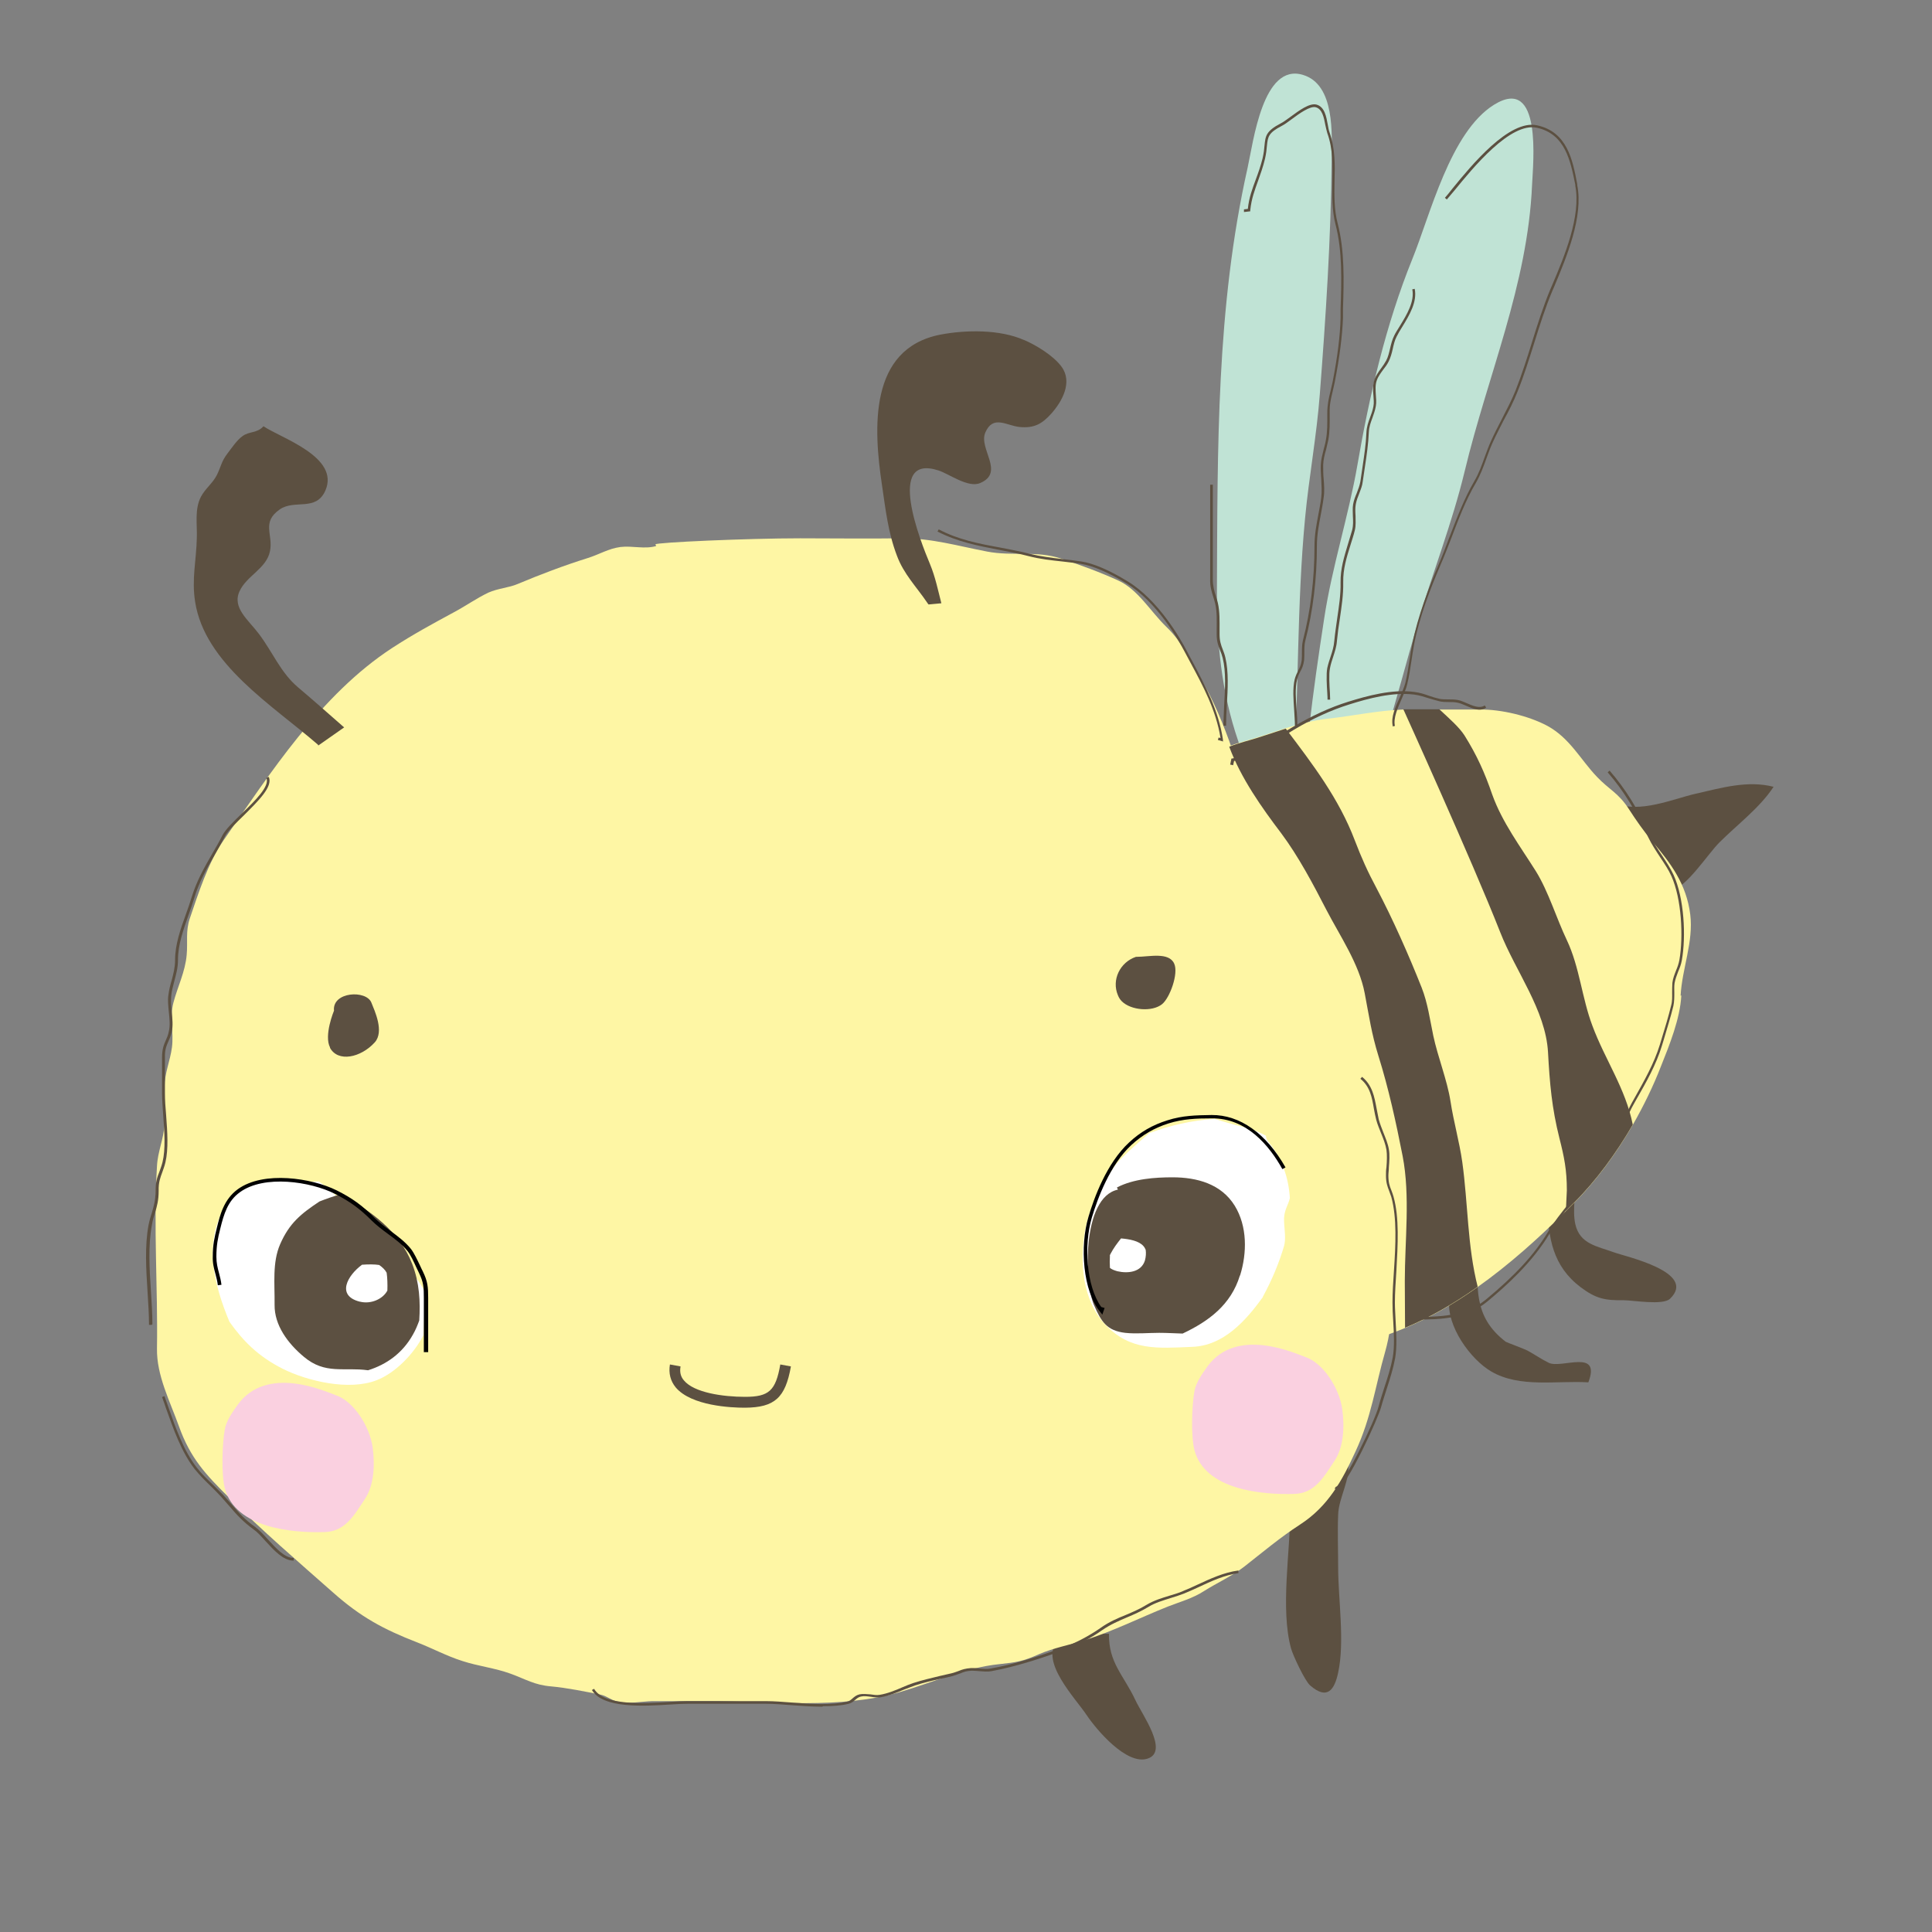<?xml version="1.0" encoding="UTF-8"?>
<svg id="Layer_1" data-name="Layer 1" xmlns="http://www.w3.org/2000/svg" viewBox="0 0 80 80">
  <rect x="0" y="0" width="80" height="80" fill="#808080" stroke="none"/>
  <defs>
    <style>
      .cls-1 {
        fill: #010101;
      }

      .cls-1, .cls-2, .cls-3, .cls-4, .cls-5, .cls-6 {
        stroke-width: 0px;
      }

      .cls-2 {
        fill: #c0e3d5;
      }

      .cls-3 {
        fill: #fef6a4;
      }

      .cls-4 {
        fill: #fad0e0;
      }

      .cls-5 {
        fill: #fff;
      }

      .cls-6 {
        fill: #5c5041;
      }
    </style>
  </defs>
  <path class="cls-6" d="M59.59,54.07c.2,0,.33-.09.42-.25-.12,1.09.88,2.47,1.74,2.97,1.18.69,2.71.37,4.02.45.54-1.42-1.12-.55-1.64-.81-.31-.15-.59-.35-.89-.51-.11-.06-.84-.33-.89-.36-1.37-1.05-1.17-2.26-1.17-3.87l-1.58,2.37Z"/>
  <path class="cls-6" d="M64.08,49.89c.02,1.37.22,2.54,1.37,3.41.64.48,1.01.55,1.79.54.37,0,1.62.22,1.91-.06,1.15-1.1-1.85-1.75-2.31-1.92-.71-.26-1.42-.34-1.61-1.17-.13-.58.03-1.39.03-1.98l-1.18,1.18Z"/>
  <path class="cls-6" d="M43.56,67.65c.08.1.15.2.23.3-.76.83.74,2.37,1.2,3.06.4.6,1.66,2.1,2.53,1.81.89-.29-.22-1.81-.5-2.41-.49-1.05-1.12-1.55-1.1-2.76h-2.37Z"/>
  <path class="cls-6" d="M53.43,62.52c0,1.7-.42,4.11.03,5.74.08.29.57,1.34.79,1.53.71.62,1.01.18,1.16-.53.28-1.29,0-3.03,0-4.37,0-.72-.03-1.45,0-2.17.02-.71.54-1.5.4-2.17l-2.37,1.97Z"/>
  <g>
    <path class="cls-3" d="M27.17,22.61c-.48.14-.98-.02-1.48.04-.51.07-.85.3-1.36.46-.99.31-1.96.68-2.89,1.07-.37.16-.82.18-1.22.36-.5.24-.95.56-1.42.81-.87.47-1.7.92-2.56,1.48-2.96,1.93-5.05,5.19-7,7.99-.62.9-1.03,2.18-1.38,3.21-.18.53-.08.96-.13,1.51-.06.7-.38,1.33-.55,1.98-.16.61.02,1.23-.06,1.85-.08.59-.3,1.03-.31,1.67-.01.5.03,1.01,0,1.51-.03.63-.28,1.12-.31,1.74-.15,2.5.04,5.04,0,7.55-.02,1.11.54,2.19.91,3.22.47,1.32,1.11,2,2.06,2.94,1.38,1.38,2.87,2.66,4.33,3.95,1.13,1,2.06,1.51,3.48,2.06.62.24,1.23.57,1.87.77.64.21,1.35.29,1.98.52.66.24.99.47,1.69.53.66.06,1.39.21,2.04.34.26.05.42.22.71.29.43.11,1.01-.01,1.45-.02.77,0,1.55,0,2.32,0,2.57,0,5.46.35,7.94-.38,1.33-.39,2.71-1.01,4.09-1.15.73-.08.97-.11,1.67-.42.58-.25,1.22-.37,1.83-.56,1.2-.37,2.34-.95,3.5-1.41.51-.2,1.01-.33,1.49-.64.52-.33,1.16-.62,1.65-1,.78-.61,1.5-1.22,2.32-1.75,1.16-.75,1.74-1.81,2.3-3.03.66-1.42.81-2.68,1.23-4.14.37-1.31.3-2.62.3-4.02,0-.95.14-1.98-.06-2.91-.19-.9-.52-1.83-.77-2.73-.28-1.03-.71-1.91-1.08-2.9-.35-.95-.56-1.94-.9-2.89-.37-1.03-.97-1.91-1.39-2.9-.43-1.01-.8-2.02-1.21-3.05-.81-2.04-1.3-4.24-2.36-6.16-.48-.87-.89-1.77-1.6-2.45-.65-.63-1.17-1.54-1.98-1.91-.74-.34-1.59-.65-2.37-.91-1.03-.34-2.01-.09-3.06-.29-1.21-.23-2.31-.56-3.56-.55-1.4.02-2.79,0-4.19,0-2.18,0-5.97.17-5.99.25Z"/>
    <path class="cls-6" d="M13.66,43.38c.33.62,1.28.42,1.86-.22.4-.45-.01-1.31-.14-1.64-.21-.54-1.63-.46-1.55.33,0,0-.43,1.03-.16,1.53Z"/>
    <path class="cls-6" d="M47.04,39.62c-.66.22-1.02.95-.75,1.59.04.1.09.18.16.25.38.38,1.26.45,1.67.12.32-.26.69-1.27.5-1.68-.22-.49-1.04-.28-1.54-.28h-.04Z"/>
    <path class="cls-4" d="M9.84,58.17c-.21.3-.47.66-.53,1.01-.11.59-.15,1.88,0,2.45.44,1.65,2.8,1.85,4.13,1.81.84-.02,1.21-.67,1.67-1.37.38-.57.42-1.4.32-2.14-.12-.86-.78-1.91-1.53-2.16-.45-.16-2.85-1.27-4.06.4Z"/>
    <path class="cls-6" d="M30.83,58.29c-.54,0-2.2-.07-2.85-.84-.22-.27-.3-.59-.24-.95l.44.08c-.04.23,0,.42.14.58.42.51,1.62.68,2.53.68.99,0,1.27-.25,1.46-1.34l.44.08c-.23,1.3-.67,1.7-1.9,1.71,0,0-.02,0-.03,0Z"/>
    <g>
      <path class="cls-5" d="M52.29,53.7c.37-.68.68-1.41.89-2.14,0-.02,0-.04.01-.05.06-.34-.03-.73-.02-1.07.02-.37.18-.55.24-.83,0,0,0,0,0,0-.05-.84-.32-1.65-.9-2.34-.06-.08-.09-.16-.09-.24-.3-.17-.66-.3-1.07-.4-.35-.08-.71-.2-1.06-.3-.92.06-1.85.27-2.7.59-.42.36-.88.76-1.23,1.12-.35.37-.53.79-.78,1.21-.27.46-.54,1.11-.64,1.65-.25,1.38-.12,2.96.85,3.97,1.02,1.07,2.14.96,3.58.9,1.29-.05,2.2-1.06,2.93-2.07Z"/>
      <path class="cls-6" d="M51.35,52.81c.29-.93.3-2.03-.22-2.88-.56-.91-1.57-1.18-2.58-1.18-.72,0-1.61.06-2.3.42l.04.09c-1.51.32-1.39,3.87-.99,4.78.3.69.53,1.06,1.29,1.15.45.05.96,0,1.41,0,.31,0,.64.02.97.03,1.08-.51,2-1.19,2.37-2.4Z"/>
      <path class="cls-5" d="M45.96,51.98c-.01.19-.01.37,0,.52.07.06.17.1.31.14.44.1.99.04,1.14-.45.04-.15.05-.3.03-.44-.03-.07-.06-.12-.09-.15-.19-.22-.58-.29-.93-.32-.16.2-.31.4-.43.63-.01.03-.03.05-.04.08Z"/>
      <path class="cls-1" d="M45.65,54.44l-.08-.1c-.74-.88-.86-2.75-.5-3.95.23-.79.76-2.23,1.68-3.08.47-.44.98-.73,1.59-.92.62-.2,1.18-.21,1.83-.22,1.17-.01,2.26.76,3.06,2.17l-.13.07c-.54-.97-1.48-2.12-2.93-2.1-.63,0-1.18.02-1.79.21-.59.19-1.07.47-1.53.89-.89.82-1.41,2.24-1.64,3.01-.33,1.11-.24,2.82.39,3.7h0s.14.04.14.04l-.09.26Z"/>
    </g>
    <g>
      <path class="cls-5" d="M17.58,53.48c-.33-.7-1.01-1.28-1.54-1.82-.77-.77-1.49-1.55-2.28-2.29-.19-.17-.37-.32-.56-.45-.58.05-1.21-.09-1.77-.1-.92-.01-1.71.41-2.16,1.22-.83,1.49-.4,3.18.23,4.69.56.79,1.18,1.43,2.21,1.95,1.02.51,2.75.92,3.89.47.75-.29,1.53-1.07,1.93-1.86.03-.61.07-1.22.06-1.82Z"/>
      <path class="cls-6" d="M17.07,52.34c-.52-1.34-1.74-2.24-2.99-2.88-.29.08-.57.18-.85.29-.77.51-1.25.9-1.63,1.77-.33.76-.22,1.63-.23,2.51-.01.84.54,1.59,1.21,2.15.89.75,1.66.42,2.66.56.77-.24,1.43-.71,1.86-1.48.11-.19.19-.39.26-.58.05-.78.01-1.56-.29-2.34Z"/>
      <path class="cls-5" d="M14.91,53.9c.44.11.94-.1,1.13-.46.01-.25,0-.54-.03-.74-.07-.13-.18-.23-.31-.32-.19-.03-.45-.03-.71-.01-.6.44-1.08,1.28-.09,1.53Z"/>
      <path class="cls-1" d="M17.7,55.99h-.15c0-.25,0-.51,0-.76,0-.49,0-.99,0-1.48,0-.45-.01-.65-.2-1.04-.03-.07-.07-.15-.11-.23-.11-.24-.24-.52-.36-.67-.22-.28-.52-.5-.82-.72-.23-.17-.47-.35-.67-.55-.49-.49-.9-.79-1.53-1.11-.99-.5-2.92-.8-3.93-.06-.5.36-.66.9-.81,1.51-.1.39-.16.69-.16,1.16,0,.26.05.46.11.68.04.15.08.31.1.48l-.15.02c-.02-.17-.06-.32-.1-.47-.06-.22-.12-.44-.11-.72,0-.49.07-.79.17-1.19.13-.53.29-1.18.87-1.6,1.07-.77,3.06-.46,4.09.05.64.32,1.07.63,1.57,1.14.19.19.43.37.66.54.3.22.62.46.85.75.13.17.26.45.38.7.04.08.07.16.11.23.2.41.22.64.22,1.1,0,.49,0,.99,0,1.48,0,.25,0,.51,0,.76Z"/>
    </g>
    <path class="cls-4" d="M49.99,56.59c-.21.3-.47.66-.53,1.01-.11.59-.15,1.88,0,2.45.44,1.65,2.8,1.85,4.13,1.81.84-.02,1.21-.67,1.67-1.37.38-.57.42-1.4.32-2.14-.12-.86-.78-1.91-1.53-2.16-.45-.16-2.85-1.27-4.06.4Z"/>
  </g>
  <path class="cls-2" d="M55.53,35c1.56-2.9,2.25-6.05,3.17-9.18.63-2.14,1.42-4.12,1.95-6.31.95-3.97,2.61-7.71,2.79-11.86.04-.89.43-4.56-1.58-3.31-1.81,1.13-2.64,4.57-3.38,6.39-1.09,2.69-1.78,5.66-2.27,8.51-.37,2.14-1.06,4.25-1.38,6.38-.46,3.01-.88,5.94-.88,8.99l1.58.39Z"/>
  <path class="cls-2" d="M53.56,32.24c.22-3.58.14-7.21.48-10.78.16-1.71.48-3.41.61-5.13.25-3.24.46-6.43.49-9.68.01-1.08.15-3.15-1.19-3.55-1.66-.5-2.05,2.77-2.29,3.85-1.3,5.79-1.24,11.61-1.27,17.5-.01,2.14.18,4.18.88,6.23.43,1.27,1.43,2.53,1.57,3.86l.32.07.39-2.37Z"/>
  <path class="cls-6" d="M13.17,30.84c-1.89-1.64-4.69-3.35-5.09-5.92-.15-.94.05-1.72.07-2.64.02-.57-.1-1.19.17-1.71.18-.34.48-.55.66-.9.16-.32.19-.57.43-.88.17-.22.4-.57.63-.73.28-.21.6-.11.87-.41.72.49,3.18,1.27,2.56,2.67-.39.87-1.27.35-1.88.77-.78.54-.27,1.04-.41,1.73-.14.72-.97,1.02-1.26,1.66-.32.69.37,1.19.81,1.78.57.76.89,1.59,1.61,2.2.64.54,1.27,1.1,1.91,1.66l-1.07.75Z"/>
  <path class="cls-6" d="M66.85,32.92c.02.11.04.22.06.33.94.45,2.38-.17,3.29-.38,1.06-.24,2.16-.57,3.24-.29-.57.87-1.51,1.57-2.25,2.31-.46.46-1.37,1.87-1.97,1.97l-2.37-3.95Z"/>
  <path class="cls-6" d="M42.4,14.08c-.98-.44-2.4-.43-3.48-.22-2.95.59-2.75,3.88-2.4,6.22.15,1.01.25,1.96.62,2.93.28.76.81,1.29,1.25,1.94.02.03.04.06.06.08.18-.02.35-.03.53-.05-.14-.54-.25-1.09-.47-1.62-.4-.95-1.84-4.59.35-3.88.44.14,1.23.74,1.73.52,1.03-.44-.08-1.42.21-2.09.32-.74.87-.29,1.41-.23.6.06.93-.12,1.31-.54.47-.52.9-1.32.44-1.95-.34-.47-1.08-.91-1.55-1.11Z"/>
  <path class="cls-3" d="M69.62,41.22c-.05.96-.49,2.05-.85,2.95-.31.8-.71,1.62-1.16,2.41-.69,1.19-1.52,2.32-2.43,3.23-.11.11-.23.23-.34.34-1.13,1.12-2.34,2.21-3.65,3.14-.94.67-1.95,1.26-3.01,1.7-.39.16-.79.31-1.2.43v.79c0,.09.01.17.02.26-.62-.92-.63-2.28-.9-3.32-.15-.58-.31-1.05-.31-1.78,0-.79,0-1.35-.2-2.1-.37-1.47-.41-3.06-.88-4.51-.53-1.63-1.06-3.26-1.7-4.87-.58-1.47-1.18-2.93-1.77-4.4-.3-.74-.54-1.5-.9-2.22-.21-.41-.58-.86-.52-1.36.06-.5.53-.8,1.05-1,.4-.16.83-.26,1.14-.36.39-.12.79-.26,1.2-.39.59-.18,1.19-.34,1.77-.4,1.06-.12,2.02-.33,3.1-.38.15,0,.3,0,.45,0,.35,0,.7,0,1.04,0,.57,0,1.15,0,1.72,0,.86-.01,2.01.26,2.79.68.93.51,1.37,1.4,2.04,2.1.52.55.9.67,1.34,1.36.29.45.6.89.94,1.3.78.92,1.43,1.78,1.59,3.05.14,1.12-.34,2.24-.4,3.36Z"/>
  <path class="cls-6" d="M67.61,46.57c-.69,1.19-1.52,2.32-2.43,3.23-.11.11-.23.23-.34.34.01-.29.03-.58.04-.85,0-.85-.11-1.38-.31-2.17-.31-1.23-.4-2.25-.47-3.55-.1-1.75-1.35-3.36-1.98-4.97-1.16-2.95-4.01-9.23-4.01-9.23.15,0,.3,0,.45,0,.35,0,.7,0,1.04,0,.41.38.82.74,1.04,1.08.52.83.84,1.55,1.15,2.45.41,1.15,1.17,2.16,1.81,3.18.52.84.85,1.95,1.28,2.85.53,1.12.62,2.39,1.06,3.55.52,1.4,1.37,2.59,1.67,4.09Z"/>
  <path class="cls-6" d="M61.19,53.28c-.94.67-1.95,1.26-3.01,1.7,0-.65-.01-1.29-.01-1.93,0-1.69.23-3.52-.09-5.18-.27-1.38-.58-2.8-1-4.14-.29-.93-.39-1.66-.57-2.6-.23-1.22-1.03-2.38-1.59-3.46-.54-1.05-1.16-2.22-1.87-3.17-.79-1.04-1.67-2.28-2.15-3.58.4-.16.83-.26,1.14-.36.39-.12.79-.26,1.2-.39,1.11,1.47,2.2,2.89,2.86,4.63.28.73.53,1.29.9,1.98.68,1.29,1.33,2.76,1.87,4.12.25.64.34,1.32.48,1.99.19.89.57,1.82.71,2.7.13.86.37,1.68.49,2.53.24,1.73.21,3.49.64,5.17Z"/>
  <g>
    <path class="cls-6" d="M6.28,54.86h-.11c0-.43-.03-.88-.06-1.36-.06-.94-.12-1.91.04-2.77.04-.2.09-.37.14-.52.08-.27.15-.51.15-.88,0-.38.07-.59.16-.81.04-.12.09-.24.13-.4.13-.54.08-1.24.03-1.91-.02-.33-.05-.64-.05-.93,0-.17,0-.34,0-.52,0-.32,0-.64,0-.97,0-.34.07-.52.15-.7.05-.11.1-.22.13-.38.06-.24.03-.53,0-.81-.02-.23-.05-.47-.02-.68.03-.23.08-.44.14-.63.07-.27.14-.53.14-.84,0-.65.23-1.29.45-1.9.08-.22.16-.45.23-.68.21-.69.53-1.25.87-1.84.14-.24.28-.48.41-.74.13-.25.46-.57.81-.91.55-.53,1.16-1.13,1.01-1.47l.1-.04c.18.4-.44,1-1.03,1.59-.34.33-.67.65-.79.88-.13.26-.28.5-.41.74-.34.59-.66,1.14-.86,1.82-.07.23-.15.46-.23.68-.22.63-.44,1.23-.44,1.87,0,.33-.08.6-.15.87-.05.2-.11.4-.13.62-.02.21,0,.44.02.66.03.28.06.58,0,.84-.04.16-.09.28-.14.39-.08.18-.15.34-.14.66,0,.32,0,.65,0,.97,0,.17,0,.34,0,.51,0,.28.02.59.05.92.05.68.1,1.38-.03,1.94-.04.17-.09.29-.13.41-.08.22-.16.41-.15.77,0,.39-.07.64-.15.91-.05.15-.1.31-.13.51-.16.84-.1,1.81-.04,2.74.03.48.06.93.06,1.36Z"/>
    <path class="cls-6" d="M12.14,64.62c-.41,0-.8-.43-1.14-.8-.18-.2-.34-.38-.5-.49-.44-.32-.7-.61-.99-.95-.11-.13-.23-.26-.36-.41-.13-.14-.27-.28-.41-.42-.23-.22-.47-.46-.68-.72-.55-.71-.88-1.66-1.18-2.5-.06-.17-.11-.33-.17-.48l.1-.04c.06.16.11.32.17.48.29.83.62,1.77,1.16,2.47.2.26.44.49.67.71.14.14.28.28.42.42.14.15.25.28.37.41.29.34.54.63.97.93.16.12.34.31.52.51.33.36.7.78,1.07.77v.11s0,0-.01,0Z"/>
    <path class="cls-6" d="M34.05,70.67c-.41,0-.83-.03-1.25-.06-.39-.03-.76-.06-1.09-.06h-3.24c-.18,0-.42.01-.7.03-1.12.07-2.81.17-3.26-.6l.09-.05c.41.71,2.06.61,3.16.54.28-.02.52-.03.71-.03h3.24c.34,0,.71.03,1.1.06.8.06,1.62.12,2.27-.04.1-.02.16-.08.23-.14.07-.06.15-.13.28-.16.14-.03.3-.01.45,0,.13.02.26.04.38.02.32-.05.64-.18.94-.31.16-.07.31-.13.46-.18.37-.12.72-.2,1.09-.29.16-.04.32-.07.48-.11.13-.03.22-.07.31-.1.14-.06.27-.1.51-.12.11,0,.23,0,.35.02.16.01.32.03.46,0,1.03-.18,2.1-.55,3.01-.87.49-.18,1.07-.48,1.54-.81.35-.25.7-.4,1.05-.54.28-.12.57-.24.86-.42.3-.18.63-.28.96-.38.19-.06.38-.11.55-.19.2-.08.4-.17.59-.26.54-.25,1.1-.51,1.7-.59v.11c-.57.08-1.12.33-1.65.58-.19.09-.4.18-.59.26-.18.07-.36.13-.56.19-.31.1-.64.19-.93.37-.3.18-.59.31-.88.43-.35.15-.68.29-1.03.53-.48.34-1.06.64-1.56.82-.92.33-1.99.69-3.03.88-.15.03-.32.01-.48,0-.12-.01-.23-.02-.33-.02-.22.01-.33.05-.47.11-.09.03-.19.07-.32.11-.16.04-.32.08-.48.11-.36.08-.71.16-1.08.28-.14.05-.29.11-.45.17-.31.13-.64.26-.97.32-.13.02-.27,0-.41-.02-.15-.02-.28-.04-.41-.01-.1.02-.17.08-.24.14-.07.06-.15.13-.27.16-.32.08-.68.1-1.06.1Z"/>
    <path class="cls-6" d="M55.33,61.66s-.05-.01-.07-.02l.06-.08s.01,0,.01,0c.34-.12,1.61-2.73,1.76-3.34.07-.27.16-.53.24-.79.13-.39.26-.8.34-1.22.08-.46.05-.99.02-1.51-.02-.27-.03-.53-.03-.77,0-.41.03-.85.06-1.31.07-1.07.13-2.19-.11-3.06-.03-.09-.06-.17-.09-.25-.07-.18-.13-.34-.13-.64,0-.11,0-.22.02-.34.02-.25.03-.51,0-.72-.04-.23-.13-.46-.22-.68-.07-.18-.15-.36-.2-.55-.04-.15-.07-.31-.1-.47-.08-.47-.16-.92-.56-1.24l.07-.08c.43.35.51.83.6,1.3.03.15.06.31.09.46.05.18.12.36.19.54.09.23.19.46.23.7.04.23.02.49,0,.75,0,.12-.02.23-.02.34,0,.28.05.43.12.6.03.08.06.16.09.26.25.89.18,2.01.12,3.1-.03.46-.06.9-.06,1.3,0,.24.02.49.03.76.03.52.06,1.07-.02,1.54-.08.43-.21.84-.34,1.24-.08.26-.17.52-.24.78-.12.46-1.4,3.27-1.83,3.42-.02,0-.03,0-.05,0Z"/>
    <path class="cls-6" d="M50.67,30.71l-.24-.07.03-.1.08.02c-.19-1.16-.71-2.13-1.26-3.15-.08-.14-.15-.29-.23-.43-.25-.47-1.14-2.06-2.4-2.82-.76-.46-1.39-.73-1.88-.81-.26-.04-.52-.07-.78-.1-.46-.05-.93-.1-1.39-.22-.41-.11-.83-.18-1.22-.26-.89-.17-1.72-.33-2.56-.76l.05-.09c.82.43,1.65.59,2.53.75.4.08.81.15,1.23.26.45.11.92.17,1.37.22.26.03.52.06.78.1.5.08,1.14.35,1.91.82,1.28.78,2.19,2.38,2.44,2.86.08.15.15.29.23.43.56,1.06,1.1,2.06,1.28,3.27v.08Z"/>
    <path class="cls-6" d="M50.77,30.05h-.11c0-.27.02-.56.03-.86.04-.67.08-1.37-.06-1.94-.03-.12-.07-.23-.11-.32-.07-.19-.14-.36-.14-.66,0-.06,0-.13,0-.19,0-.38.02-.73-.06-1.08-.02-.09-.05-.18-.08-.28-.07-.22-.14-.44-.13-.74,0-.26,0-.53,0-.79,0-.14,0-.28,0-.42v-2.7h.11v2.7c0,.14,0,.28,0,.42,0,.26,0,.53,0,.79,0,.28.06.5.13.71.03.09.06.19.08.28.08.36.07.74.07,1.11,0,.06,0,.13,0,.19,0,.27.06.44.13.62.04.1.08.21.11.34.14.59.1,1.29.06,1.97-.02.3-.03.59-.03.85Z"/>
    <path class="cls-6" d="M53.73,30.05h-.11c0-.19-.02-.4-.03-.62-.03-.45-.07-.92.02-1.3.04-.15.09-.25.14-.35.06-.12.12-.23.15-.43.01-.11.01-.22.01-.33,0-.16,0-.32.04-.5.32-1.22.48-2.56.48-3.9,0-.48.08-.89.16-1.31.04-.23.09-.46.12-.71.03-.24.01-.5,0-.75-.01-.2-.03-.4-.02-.59.01-.24.07-.44.12-.65.03-.12.07-.25.09-.38.07-.37.06-.69.06-1.07v-.05c0-.35.06-.62.13-.9.03-.12.06-.25.09-.39.21-1.08.31-1.92.33-2.64v-.38c.04-1.18.08-2.41-.21-3.51-.15-.59-.14-1.19-.13-1.77.01-.66.03-1.35-.21-2.01-.03-.09-.05-.21-.08-.33-.06-.32-.13-.67-.4-.74-.23-.06-.68.26-1,.5-.16.12-.3.22-.4.27-.56.29-.58.45-.62.83-.01.14-.03.32-.08.54-.08.33-.18.61-.28.89-.14.39-.28.75-.33,1.24v.04s-.26.03-.26.03v-.11s.16-.02.16-.02c.05-.48.19-.84.33-1.22.1-.27.2-.55.28-.87.05-.22.07-.39.08-.53.04-.4.06-.6.67-.92.1-.05.24-.15.39-.26.38-.28.8-.59,1.09-.52.34.09.41.5.47.83.02.12.04.23.07.31.24.68.23,1.37.21,2.04-.01.57-.02,1.17.13,1.74.29,1.12.26,2.35.22,3.54v.38c-.03.73-.13,1.57-.34,2.65-.03.14-.06.27-.09.4-.07.29-.13.53-.12.87v.05c0,.38.01.72-.06,1.09-.03.14-.06.26-.09.39-.06.2-.11.4-.12.63,0,.19,0,.39.02.58.02.26.04.52,0,.77-.03.25-.08.49-.12.72-.08.42-.16.82-.16,1.29,0,1.34-.16,2.7-.48,3.92-.04.17-.04.31-.04.47,0,.11,0,.22-.01.34-.03.22-.09.35-.16.47-.05.1-.1.19-.13.33-.09.36-.05.82-.02,1.26.02.22.03.43.03.63Z"/>
    <path class="cls-6" d="M55.08,28.97h-.11c0-.05,0-.15-.01-.27-.02-.31-.05-.79,0-1.04.04-.18.09-.33.14-.48.07-.21.13-.4.15-.64.03-.32.08-.63.12-.93.07-.48.15-.98.14-1.49-.01-.56.15-1.07.3-1.57.06-.2.12-.4.18-.6.05-.2.04-.38.03-.57,0-.16-.02-.33.01-.5.03-.17.09-.32.15-.46.06-.16.12-.31.15-.48.03-.21.06-.41.09-.61.07-.48.14-.93.16-1.41.01-.25.08-.44.15-.63.05-.14.11-.29.14-.46.03-.15.01-.3,0-.46-.02-.2-.03-.41.04-.64.06-.18.17-.33.28-.48.08-.11.15-.21.21-.32.08-.15.12-.33.16-.5.04-.18.09-.37.17-.53.06-.13.15-.26.24-.41.29-.47.61-1.01.51-1.51l.1-.02c.11.54-.22,1.09-.52,1.58-.09.14-.17.28-.23.4-.08.15-.12.33-.16.51-.04.18-.09.36-.17.52-.06.12-.14.23-.22.33-.1.14-.21.28-.27.45-.07.2-.05.39-.04.59.01.16.03.32,0,.48-.03.18-.09.33-.14.48-.07.19-.14.37-.15.6-.02.48-.09.96-.16,1.42-.03.2-.06.4-.09.61-.02.19-.09.35-.15.51-.06.15-.11.28-.14.44-.03.16-.02.32-.01.48,0,.19.02.39-.03.6-.05.21-.12.41-.18.61-.16.51-.31.99-.3,1.54.01.52-.07,1.02-.14,1.51-.05.3-.09.61-.12.92-.02.25-.09.45-.16.67-.05.15-.1.3-.13.47-.05.24-.02.71,0,1.02,0,.13.01.22.01.28Z"/>
    <path class="cls-6" d="M57.67,30.06c-.08-.37.11-.78.29-1.18.09-.21.18-.41.23-.59.08-.33.13-.66.18-.99.03-.21.07-.42.11-.63.22-1.14.71-2.41,1.08-3.27.17-.39.32-.8.47-1.19.3-.77.6-1.57,1.02-2.29.19-.32.31-.67.43-1,.08-.22.16-.44.26-.66.14-.31.3-.62.45-.91.2-.39.41-.79.57-1.19.25-.64.47-1.32.67-1.97.23-.74.47-1.5.77-2.22l.07-.16c.51-1.2,1.2-2.85.96-4.12v-.04c-.2-.98-.41-2.1-1.59-2.36-1.1-.24-2.65,1.66-3.4,2.58-.14.17-.25.3-.33.39l-.08-.07c.08-.09.19-.22.32-.39.76-.93,2.34-2.87,3.5-2.61,1.24.27,1.47,1.42,1.66,2.44v.04c.26,1.3-.44,2.97-.95,4.19l-.07.16c-.3.71-.54,1.47-.77,2.21-.21.66-.42,1.34-.68,1.98-.16.41-.37.82-.58,1.2-.15.3-.31.6-.45.91-.1.22-.18.44-.26.66-.12.34-.25.69-.44,1.02-.42.71-.72,1.51-1.01,2.27-.15.39-.31.8-.48,1.19-.37.86-.86,2.12-1.07,3.25-.04.21-.07.42-.1.62-.05.33-.1.67-.18,1-.04.19-.14.39-.23.61-.17.39-.35.79-.28,1.12l-.1.02Z"/>
    <path class="cls-6" d="M58.67,54.64c-.07,0-.13,0-.2,0h-.21v-.11h.21c1.12,0,2.18,0,3.06-.72,1.2-.99,2.01-1.87,2.55-2.77.26-.44.58-.83.89-1.22.3-.38.61-.77.86-1.18.15-.25.33-.49.5-.72.18-.24.36-.49.52-.75.14-.24.25-.49.37-.76.11-.25.22-.51.36-.76l.09-.16c.42-.75.82-1.45,1.06-2.23l.07-.23c.14-.45.29-.95.4-1.4.05-.18.04-.35.04-.52,0-.13,0-.27.01-.41.02-.19.09-.35.15-.51.06-.14.11-.28.14-.44.17-.97.09-2.54-.33-3.47-.12-.27-.29-.52-.47-.79-.17-.26-.35-.53-.49-.82-.53-1.13-1.03-1.94-1.68-2.69l.08-.07c.66.76,1.16,1.57,1.69,2.71.13.28.31.55.48.8.17.26.35.53.48.81.44.96.52,2.55.34,3.54-.03.17-.09.32-.15.46-.06.16-.12.31-.15.48-.02.14-.01.27-.01.4,0,.17,0,.36-.04.55-.11.45-.27.95-.4,1.4l-.07.23c-.24.79-.64,1.5-1.07,2.25l-.09.16c-.14.24-.25.5-.36.75-.11.26-.23.53-.37.77-.16.27-.34.52-.52.76-.17.23-.35.46-.5.71-.25.42-.57.81-.87,1.19-.31.38-.62.78-.88,1.21-.72,1.2-1.81,2.17-2.57,2.8-.86.71-1.9.75-2.93.75Z"/>
    <path class="cls-6" d="M51.04,31.68l-.1-.02.05-.25h.03c.7-.14,1.3-.54,1.89-.92.2-.13.4-.26.61-.38.8-.47,1.56-.82,2.3-1.05.8-.25,1.83-.53,2.73-.41.24.03.43.09.62.16.14.05.28.09.45.13.11.02.23.02.36.02.13,0,.27,0,.41.03.11.02.23.08.35.13.26.11.53.23.74.09l.06.09c-.26.18-.57.04-.84-.08-.12-.05-.23-.1-.33-.12-.13-.03-.26-.03-.38-.03-.13,0-.25,0-.38-.03-.17-.04-.32-.09-.46-.13-.19-.06-.37-.12-.6-.15-.88-.11-1.89.16-2.68.41-.74.23-1.49.57-2.28,1.04-.2.12-.41.25-.6.38-.59.38-1.19.78-1.89.92l-.04.18Z"/>
  </g>
</svg>